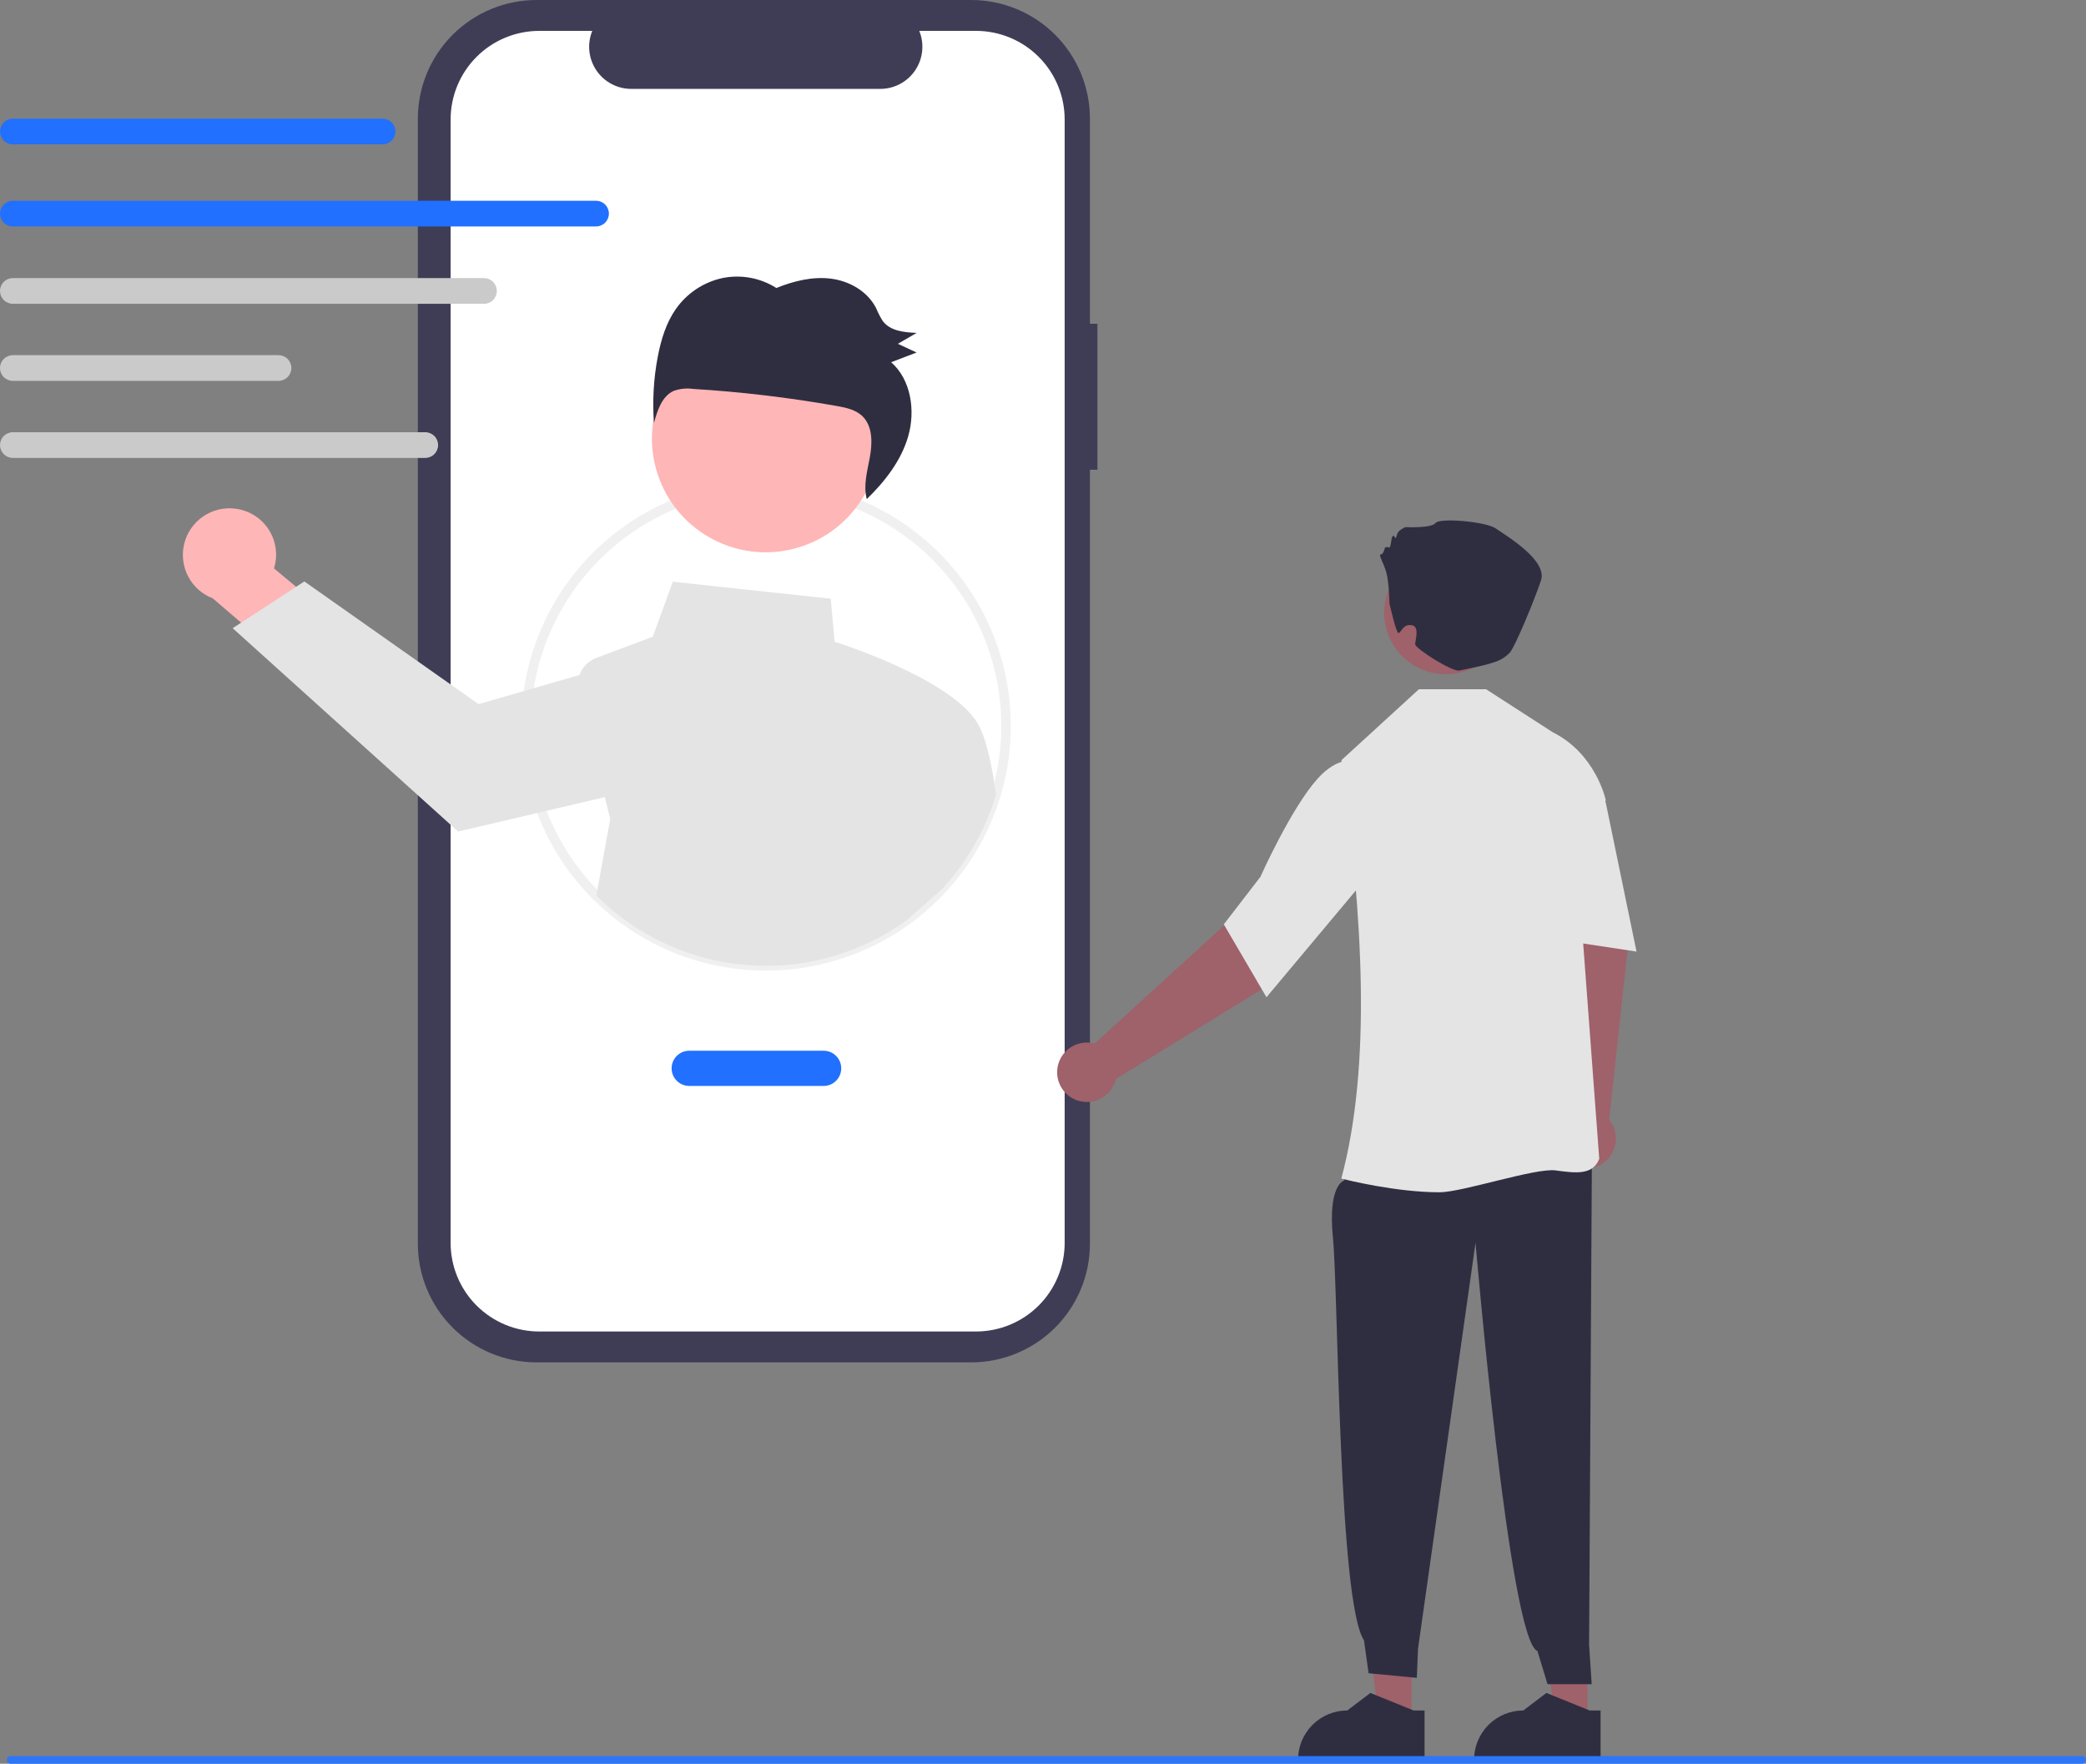 <svg width="550" height="465" viewBox="0 0 550 465" fill="none" xmlns="http://www.w3.org/2000/svg">
<rect x="0" y="0" width="550" height="465" fill="#808080" stroke="none"/>
<g clip-path="url(#clip0_45_143)">
<path d="M289.349 85.357H287.374V31.292C287.374 27.182 286.565 23.113 284.992 19.317C283.418 15.52 281.112 12.071 278.206 9.165C275.299 6.259 271.848 3.954 268.049 2.382C264.251 0.809 260.181 2.21533e-06 256.07 0H141.476C137.365 -8.86096e-06 133.295 0.809 129.496 2.382C125.698 3.954 122.247 6.259 119.34 9.165C116.433 12.071 114.128 15.52 112.554 19.317C110.981 23.113 110.171 27.182 110.171 31.292V327.899C110.171 336.198 113.47 344.157 119.34 350.026C125.211 355.894 133.174 359.191 141.476 359.191H256.07C264.372 359.191 272.335 355.894 278.205 350.026C284.076 344.157 287.374 336.198 287.374 327.899V123.842H289.349V85.357Z" fill="#3F3D56"/>
<path d="M257.333 8.141H242.375C243.063 9.826 243.325 11.655 243.139 13.466C242.953 15.278 242.325 17.015 241.309 18.526C240.293 20.037 238.921 21.276 237.313 22.132C235.706 22.988 233.913 23.436 232.091 23.436H166.442C164.621 23.436 162.827 22.988 161.22 22.132C159.613 21.276 158.24 20.037 157.224 18.526C156.209 17.015 155.58 15.278 155.394 13.466C155.208 11.655 155.471 9.826 156.159 8.141H142.188C135.987 8.141 130.041 10.603 125.657 14.985C121.273 19.367 118.81 25.311 118.81 31.509V327.681C118.81 330.75 119.414 333.789 120.589 336.624C121.764 339.459 123.486 342.035 125.657 344.205C127.828 346.375 130.405 348.096 133.241 349.271C136.078 350.445 139.118 351.049 142.188 351.049H257.333C260.403 351.049 263.443 350.445 266.279 349.271C269.116 348.096 271.693 346.375 273.864 344.205C276.035 342.035 277.757 339.459 278.932 336.624C280.106 333.789 280.711 330.75 280.711 327.681V31.509C280.711 25.311 278.248 19.367 273.864 14.985C269.479 10.603 263.533 8.141 257.333 8.141Z" fill="white"/>
<path d="M201.973 255.908C193.493 255.916 185.096 254.253 177.261 251.013C169.426 247.773 162.306 243.021 156.311 237.028C150.315 231.034 145.561 223.918 142.319 216.086C139.078 208.254 137.414 199.86 137.422 191.385C137.41 179.484 140.696 167.811 146.915 157.663C153.135 147.514 162.045 139.286 172.658 133.891C180.35 129.978 188.749 127.645 197.358 127.027C205.967 126.41 214.612 127.52 222.785 130.294C237.259 135.225 249.512 145.131 257.363 158.248C265.213 171.364 268.151 186.841 265.652 201.921C263.154 217 255.382 230.704 243.72 240.591C232.058 250.477 217.264 255.906 201.973 255.908L201.973 255.908ZM201.973 129.392C192.18 129.363 182.523 131.678 173.809 136.144C166.192 140.023 159.459 145.434 154.034 152.038C148.608 158.642 144.607 166.295 142.281 174.518C139.956 182.741 139.356 191.355 140.519 199.821C141.683 208.286 144.585 216.42 149.042 223.711C153.5 231.002 159.418 237.294 166.424 242.19C173.43 247.087 181.373 250.483 189.754 252.165C198.135 253.847 206.774 253.779 215.128 251.965C223.482 250.152 231.37 246.631 238.298 241.625C241.648 239.209 244.745 236.462 247.543 233.425C255.728 224.574 261.152 213.53 263.152 201.644C265.153 189.758 263.642 177.547 258.806 166.507C253.97 155.466 246.017 146.075 235.923 139.483C225.829 132.89 214.03 129.384 201.973 129.392Z" fill="#F0F0F0"/>
<path d="M62.101 134.121C63.873 134.343 65.574 134.951 67.086 135.901C68.597 136.852 69.882 138.122 70.849 139.623C71.816 141.123 72.443 142.817 72.684 144.586C72.925 146.354 72.776 148.154 72.246 149.859L93.693 167.716L86.015 183.391L56.082 157.748C53.277 156.668 50.965 154.597 49.584 151.927C48.204 149.258 47.851 146.175 48.593 143.262C49.335 140.35 51.12 137.811 53.609 136.126C56.099 134.441 59.12 133.728 62.101 134.121L62.101 134.121Z" fill="#FFB6B6"/>
<path d="M262.406 208.591C261.976 203.969 260.197 195.661 258.689 192.589C254.05 180.453 224.08 170.48 220.056 169.194L219.035 157.85L177.393 153.371L172.11 167.878L157.175 173.479C156.161 173.857 155.244 174.454 154.488 175.228C153.732 176.003 153.157 176.935 152.804 177.957L139.405 181.829L126.183 185.649L80.246 153.295L78.077 154.712L63.581 164.167L61.345 165.626L120.791 219.235L142.873 214.057L159.479 210.152L160.896 215.904L157.226 236.113C167.86 246.746 181.936 253.244 196.929 254.442C211.923 255.64 226.853 251.459 239.041 242.649L248.474 234.282C255.049 227.176 259.902 218.655 262.659 209.376L262.406 208.591Z" fill="#E4E4E4"/>
<path d="M211.298 144.093C227.017 138.891 235.541 121.936 230.337 106.223C225.132 90.51 208.17 81.989 192.45 87.192C176.731 92.394 168.206 109.349 173.411 125.062C178.616 140.775 195.578 149.296 211.298 144.093Z" fill="#FFB6B6"/>
<path d="M178.191 81.476C181.106 77.316 185.48 74.403 190.444 73.318C195.353 72.309 200.461 73.245 204.692 75.93C209.292 74.078 214.253 72.849 219.126 73.474C223.999 74.098 228.775 76.819 231.03 81.302C231.504 82.463 232.08 83.58 232.75 84.641C234.737 87.29 238.429 87.634 241.689 87.761C240.041 88.722 238.392 89.683 236.743 90.644C238.386 91.409 240.029 92.175 241.673 92.94C239.436 93.793 237.2 94.647 234.964 95.5C240.169 100.074 241.428 108.213 239.457 115.037C237.591 121.497 233.313 126.936 228.536 131.592C227.604 128.118 228.629 124.351 229.312 120.754C230.033 116.954 230.148 112.51 227.486 109.826C225.69 108.016 223.056 107.469 220.572 107.03C208.042 104.815 195.397 103.314 182.697 102.535C180.997 102.3 179.266 102.477 177.648 103.05C174.558 104.423 173.316 108.193 172.42 111.536C171.991 105.668 172.334 99.77 173.44 93.991C174.287 89.568 175.622 85.142 178.191 81.476Z" fill="#2F2E41"/>
<path d="M217.161 286.307H181.721C180.491 286.307 179.31 285.818 178.44 284.948C177.57 284.078 177.081 282.899 177.081 281.668C177.081 280.438 177.57 279.258 178.44 278.388C179.31 277.518 180.491 277.029 181.721 277.029H217.161C218.392 277.029 219.572 277.518 220.443 278.388C221.313 279.258 221.802 280.438 221.802 281.668C221.802 282.899 221.313 284.078 220.443 284.948C219.572 285.818 218.392 286.307 217.161 286.307Z" fill="#2170FF"/>
<path d="M100.87 38.061H3.39C2.492 38.06 1.631 37.702 0.997 37.067C0.362 36.431 0.005 35.57 0.005 34.672C0.005 33.774 0.362 32.913 0.997 32.278C1.631 31.642 2.492 31.285 3.39 31.283H100.87C101.769 31.283 102.632 31.64 103.268 32.276C103.904 32.911 104.261 33.773 104.261 34.672C104.261 35.571 103.904 36.433 103.268 37.069C102.632 37.704 101.769 38.061 100.87 38.061Z" fill="#2170FF"/>
<path d="M157.152 59.705H3.39C2.491 59.705 1.629 59.348 0.993 58.713C0.357 58.077 0 57.215 0 56.316C0 55.418 0.357 54.556 0.993 53.92C1.629 53.285 2.491 52.928 3.39 52.928H157.152C158.051 52.928 158.913 53.285 159.549 53.92C160.185 54.556 160.542 55.418 160.542 56.316C160.542 57.215 160.185 58.077 159.549 58.713C158.913 59.348 158.051 59.705 157.152 59.705Z" fill="#2170FF"/>
<path d="M127.604 80.098H3.39C2.491 80.098 1.629 79.741 0.993 79.105C0.357 78.47 0 77.608 0 76.709C0 75.81 0.357 74.948 0.993 74.313C1.629 73.677 2.491 73.32 3.39 73.32H127.604C128.503 73.32 129.365 73.677 130.001 74.313C130.637 74.948 130.994 75.81 130.994 76.709C130.994 77.608 130.637 78.47 130.001 79.105C129.365 79.741 128.503 80.098 127.604 80.098Z" fill="#CACACA"/>
<path d="M73.433 100.416H3.39C2.491 100.416 1.629 100.059 0.993 99.424C0.357 98.788 0 97.926 0 97.028C0 96.129 0.357 95.267 0.993 94.631C1.629 93.996 2.491 93.639 3.39 93.639H73.433C74.332 93.639 75.195 93.996 75.831 94.631C76.466 95.267 76.823 96.129 76.823 97.028C76.823 97.926 76.466 98.788 75.831 99.424C75.195 100.059 74.332 100.416 73.433 100.416Z" fill="#CACACA"/>
<path d="M112.127 120.731H3.39C2.492 120.729 1.631 120.372 0.996 119.736C0.362 119.101 0.005 118.24 0.005 117.342C0.005 116.444 0.362 115.583 0.996 114.948C1.631 114.312 2.492 113.955 3.39 113.953H112.127C113.025 113.955 113.886 114.312 114.52 114.948C115.155 115.583 115.512 116.444 115.512 117.342C115.512 118.24 115.155 119.101 114.52 119.736C113.886 120.372 113.025 120.729 112.127 120.731Z" fill="#CACACA"/>
<path d="M418.576 452.278L409.839 452.277L405.683 418.592L418.578 418.593L418.576 452.278Z" fill="#9F616A"/>
<path d="M422.013 464.365L388.657 464.363V463.942C388.657 460.5 390.025 457.199 392.46 454.765C394.895 452.332 398.197 450.964 401.64 450.964H401.641L407.734 446.344L419.102 450.965L422.014 450.965L422.013 464.365Z" fill="#2F2E41"/>
<path d="M413.485 293.963L409.632 247.001L406.604 229.374L423.553 225.633L429.177 249.765L424.277 295.267C425.265 296.477 425.869 297.956 426.01 299.512C426.152 301.068 425.825 302.631 425.071 304C424.317 305.369 423.17 306.481 421.779 307.194C420.388 307.907 418.815 308.187 417.263 308C415.711 307.812 414.251 307.165 413.07 306.142C411.888 305.119 411.04 303.766 410.634 302.257C410.228 300.748 410.282 299.152 410.79 297.674C411.298 296.196 412.237 294.904 413.485 293.963H413.485Z" fill="#9F616A"/>
<path d="M372.167 452.278L363.43 452.277L359.273 418.592L372.168 418.593L372.167 452.278Z" fill="#9F616A"/>
<path d="M358.184 304.609L354.311 311.306C354.311 311.306 350.055 312.468 351.446 326.335C352.837 340.202 352.897 422.361 359.63 432.471L360.848 441.152L373.561 442.367L373.882 434.664L389.041 327.644C389.041 327.644 397.969 432.703 405.355 435.274L408.022 444.027L419.673 444.032L418.985 433.717L419.737 303.523L358.184 304.609Z" fill="#2F2E41"/>
<path d="M353.926 310.796L353.658 310.727C361.652 280.838 359.346 242.135 353.702 200.576L353.702 200.404L374.108 181.721H391.828L409.394 193.052C420.751 198.728 423.331 210.747 423.356 210.868L423.374 210.954L416.415 235.231L421.657 305.442L421.663 305.524L421.633 305.6C419.937 309.899 415.391 309.287 410.127 308.578C404.872 307.87 385.508 314.345 379.571 314.345C367.967 314.345 354.755 311.008 353.926 310.796Z" fill="#E4E4E4"/>
<path d="M405.716 202.515L413.328 199.205L423.357 211.496L431.487 250.883L403.641 246.666L405.716 202.515Z" fill="#E4E4E4"/>
<path d="M288.63 275.145L323.429 243.36L335.524 230.18L348.856 241.289L333.204 260.503L294.204 284.475C293.85 285.997 293.05 287.379 291.905 288.443C290.761 289.507 289.324 290.205 287.779 290.446C286.235 290.688 284.653 290.463 283.238 289.799C281.823 289.135 280.638 288.064 279.837 286.722C279.035 285.381 278.653 283.83 278.74 282.27C278.827 280.71 279.378 279.211 280.324 277.967C281.269 276.722 282.565 275.788 284.045 275.286C285.525 274.783 287.122 274.734 288.63 275.145L288.63 275.145Z" fill="#9F616A"/>
<path d="M322.672 243.705L332.31 231.194C332.39 231.015 340.386 213.153 347.318 205.392C354.428 197.431 360.025 201.502 360.081 201.546L360.221 201.651L360.607 231.051L333.92 262.926L322.672 243.705Z" fill="#E4E4E4"/>
<path d="M397.245 164.124C398.682 155.272 392.668 146.932 383.813 145.496C374.957 144.059 366.614 150.07 365.177 158.922C363.74 167.774 369.753 176.114 378.609 177.55C387.464 178.987 395.808 172.975 397.245 164.124Z" fill="#9F616A"/>
<path d="M366.36 159.111C366.36 159.111 366.23 153.403 365.508 150.877C364.786 148.351 363.342 146.186 364.064 146.186C364.786 146.186 365.147 144.382 365.147 144.382C365.147 144.382 365.869 144.022 366.23 144.382C366.591 144.743 366.952 141.857 366.952 141.857C366.952 141.857 367.313 140.774 367.674 141.496C368.035 142.217 368.035 141.857 368.396 140.774C368.757 139.692 370.562 138.97 370.562 138.97C370.562 138.97 377.42 139.331 378.503 137.888C379.586 136.444 391.859 137.527 394.386 139.331C396.913 141.135 408.103 147.63 406.298 153.042C404.493 158.454 399.297 170.916 397.995 172.166C395.937 174.141 394.511 174.854 384.77 176.791C382.863 177.17 373.132 170.95 373.132 169.867C373.132 168.785 374.305 165.352 372.419 164.881C369.568 164.168 369.248 167.771 368.526 166.688C367.804 165.606 366.36 159.111 366.36 159.111Z" fill="#2F2E41"/>
<path d="M375.604 464.365L342.248 464.363V463.942C342.248 460.5 343.616 457.199 346.051 454.765C348.486 452.332 351.788 450.964 355.231 450.964H355.232L361.325 446.344L372.693 450.965L375.605 450.965L375.604 464.365Z" fill="#2F2E41"/>
<path d="M548.996 465.001H2.808C2.542 465.001 2.286 464.895 2.098 464.707C1.91 464.518 1.804 464.263 1.804 463.996C1.804 463.73 1.91 463.475 2.098 463.286C2.286 463.098 2.542 462.992 2.808 462.992H548.996C549.262 462.992 549.518 463.098 549.706 463.286C549.894 463.475 550 463.73 550 463.996C550 464.263 549.894 464.518 549.706 464.707C549.518 464.895 549.262 465.001 548.996 465.001Z" fill="#2D76F9"/>
</g>
<defs>
<clipPath id="clip0_45_143">
<rect width="550" height="465" fill="white"/>
</clipPath>
</defs>
</svg>

